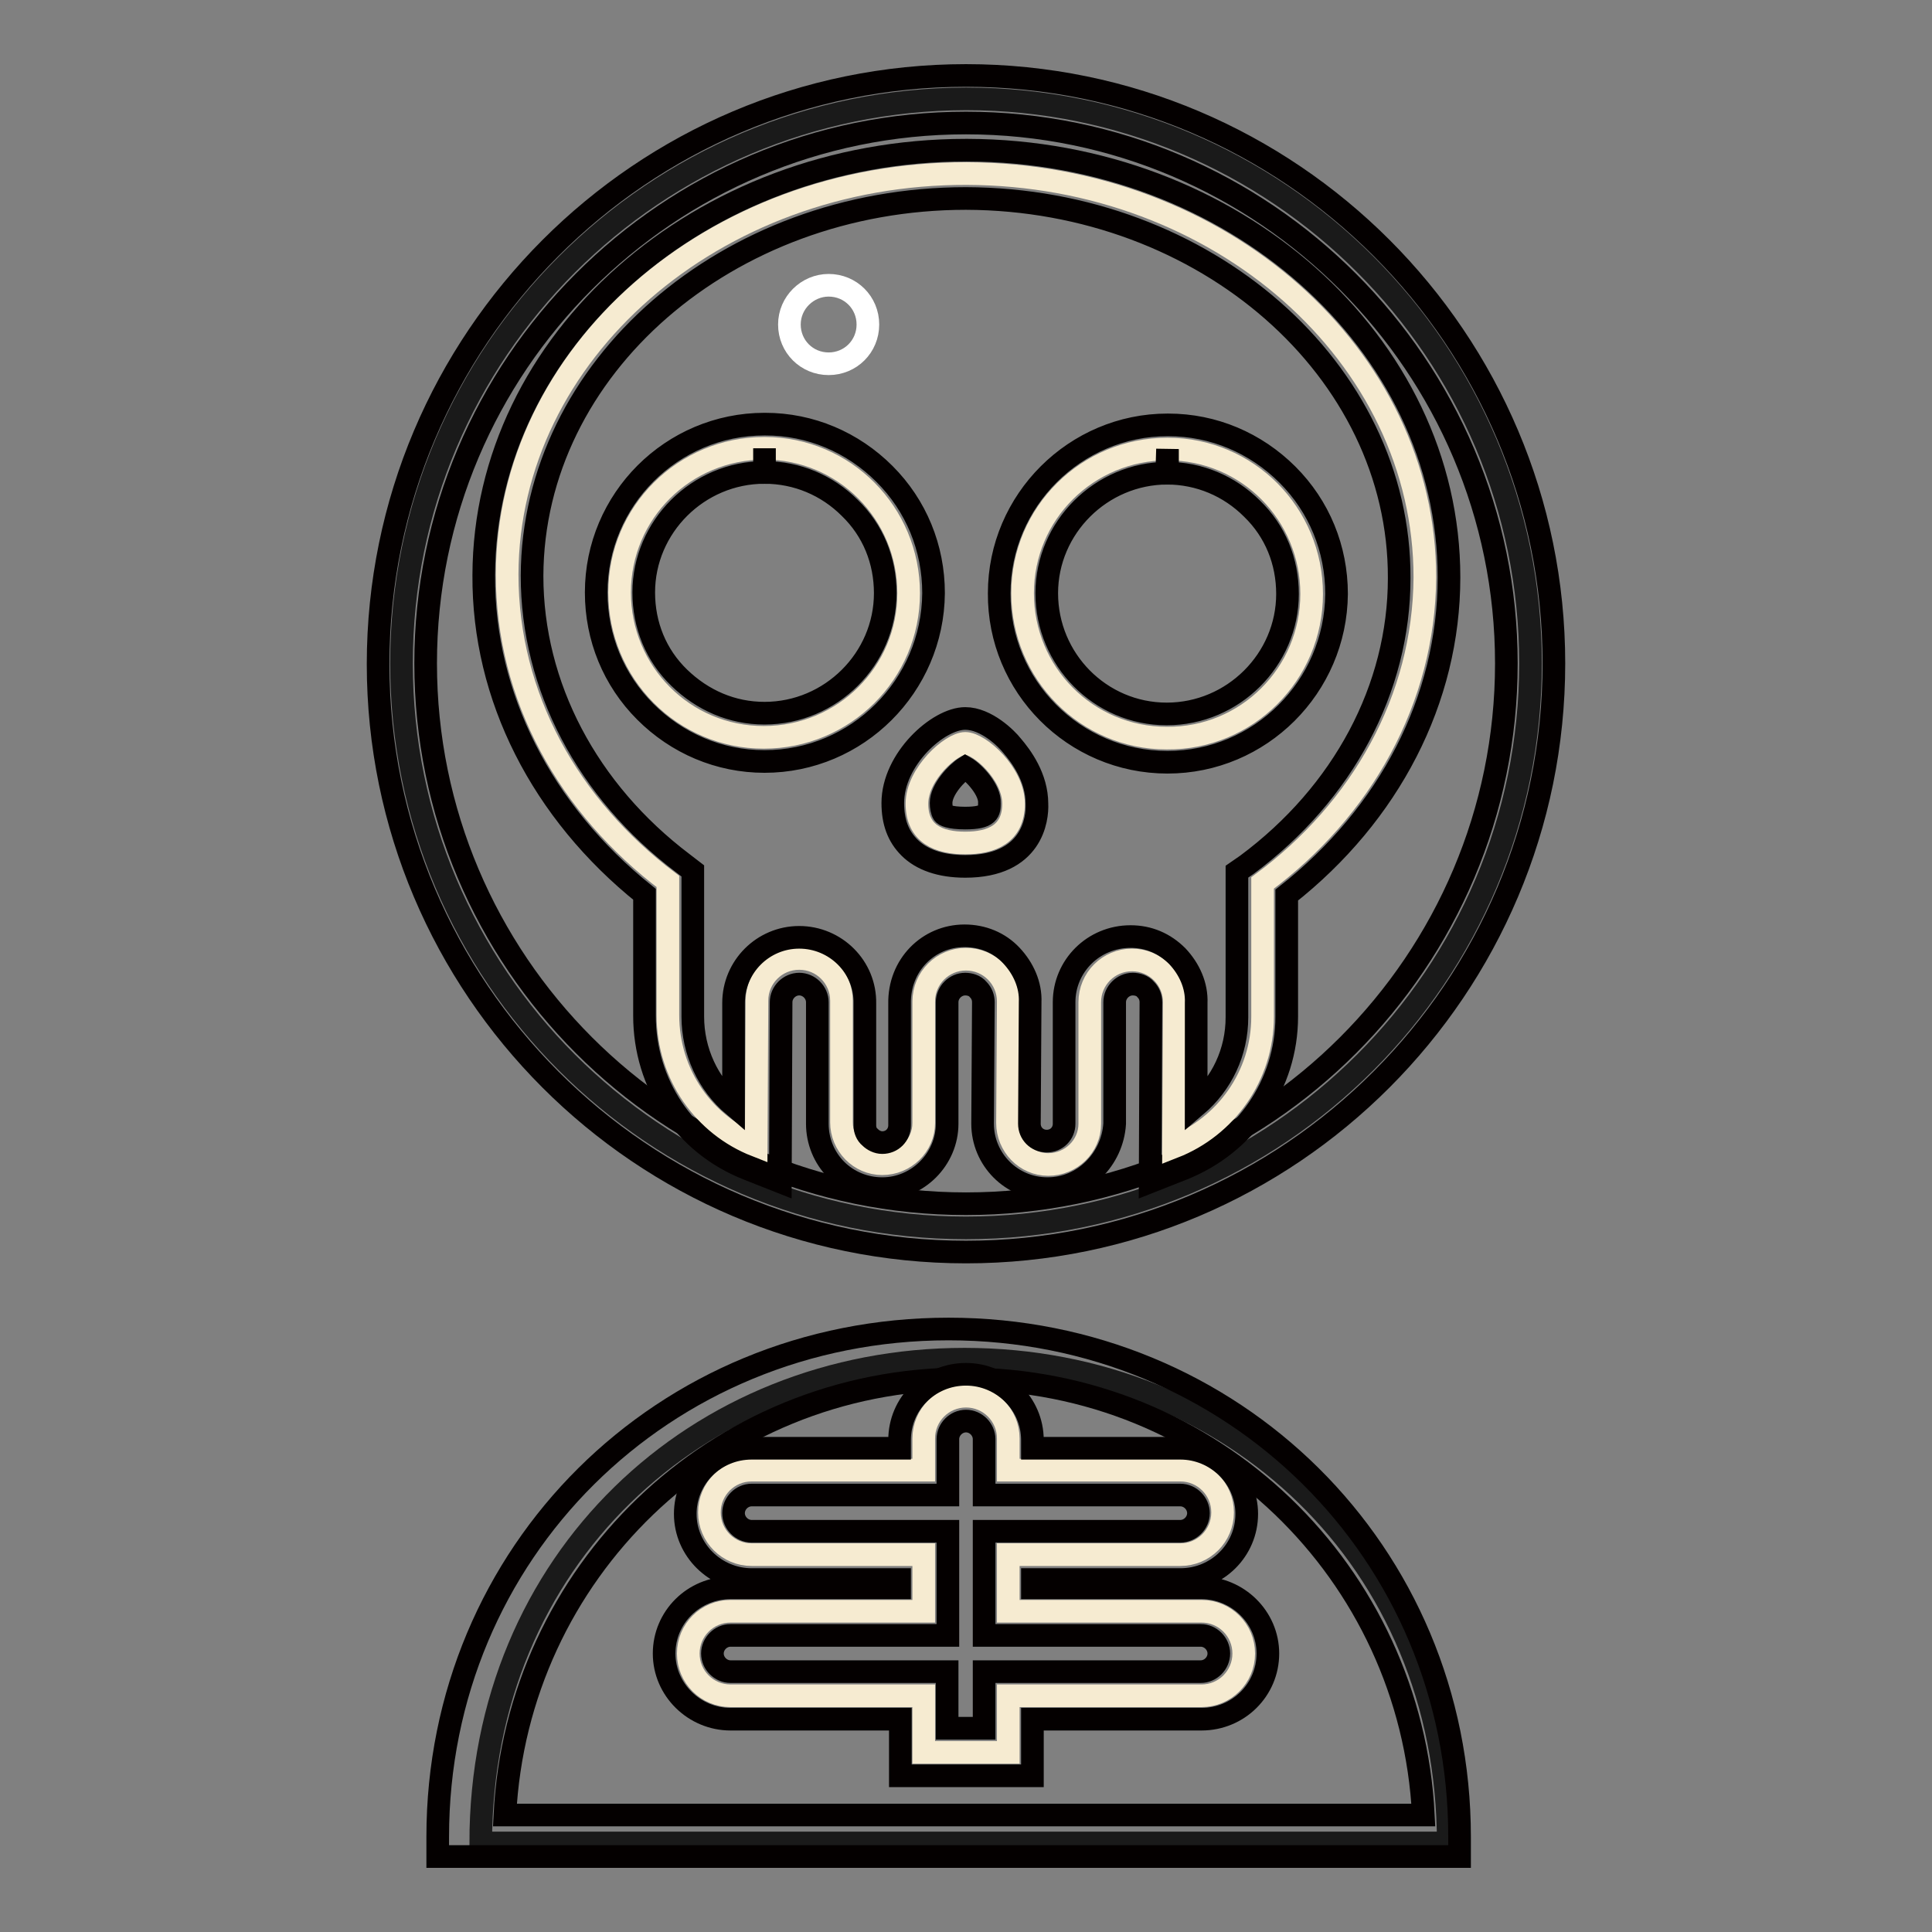 <?xml version="1.0" encoding="utf-8"?>
<!-- Svg Vector Icons : http://www.onlinewebfonts.com/icon -->
<!DOCTYPE svg PUBLIC "-//W3C//DTD SVG 1.1//EN" "http://www.w3.org/Graphics/SVG/1.1/DTD/svg11.dtd">
<svg version="1.1" xmlns="http://www.w3.org/2000/svg" xmlns:xlink="http://www.w3.org/1999/xlink" x="0px" y="0px" viewBox="0 0 256 256" enable-background="new 0 0 256 256" xml:space="preserve">
<rect x="0" y="0" width="256" height="256" fill="#808080" stroke="none"/>
<g> <path stroke-width="3" fill-opacity="0" stroke="#1a1a1a"  d="M191.9,244.2c0-37.5-28.7-64.1-64.1-64.1c-35.4,0-64.1,26.6-64.1,64.1H191.9L191.9,244.2z"/> <path stroke-width="3" fill-opacity="0" stroke="#040000"  d="M193.4,246H58v-2.6c0-37.7,29.9-67.3,67.7-67.3c37.7,0,67.7,29.6,67.7,67.3V246z M66.9,240.5h121.7 c-1.6-32-27.8-57.8-60.9-57.8C94.7,182.7,68.5,208.5,66.9,240.5z"/> <path stroke-width="3" fill-opacity="0" stroke="#1a1a1a"  d="M53.2,87.9c0,41.3,33.5,74.8,74.8,74.8c41.3,0,74.8-33.5,74.8-74.8c0-41.3-33.5-74.8-74.8-74.8 C86.7,13.2,53.2,46.6,53.2,87.9z"/> <path stroke-width="3" fill-opacity="0" stroke="#040000"  d="M128,165.9c-43,0-77.9-35-77.9-77.9C50.1,45,85,10,128,10c43,0,77.9,35,77.9,77.9 C205.9,130.9,171,165.9,128,165.9z M128,16.3c-39.5,0-71.6,32.1-71.6,71.6s32.1,71.6,71.6,71.6c39.5,0,71.6-32.1,71.6-71.6 C199.6,48.5,167.5,16.3,128,16.3z"/> <path stroke-width="3" fill-opacity="0" stroke="#f6ebd1"  d="M128.1,23c-33.5-0.1-60.8,23.7-60.9,53.1c0,16.3,8.2,30.8,21.3,40.7l0,17.7c0,7.9,4.8,14.6,11.7,17.3 l0.1-19.2c0-3.1,2.5-5.6,5.6-5.6c3.1,0,5.6,2.5,5.6,5.6l0,16.1c0,3,2.4,5.5,5.4,5.5c3,0,5.5-2.4,5.5-5.4l0-10.5l0-5.6 c0-3.1,2.5-5.6,5.6-5.6c3.1,0,5.6,2.5,5.6,5.6l-0.1,16.1c0,3,2.4,5.5,5.4,5.5c3,0,5.5-2.4,5.5-5.4l0-16.1c0-3.1,2.5-5.6,5.6-5.6 c3.1,0,5.6,2.5,5.6,5.6l-0.1,19.2c6.9-2.7,11.8-9.4,11.8-17.3l0-17.7c13.1-9.7,21.4-24.3,21.5-40.5C188.8,47.1,161.7,23.1,128.1,23 L128.1,23z M101.2,97.7c-10.6,0-19.1-8.6-19.1-19.2c0-10.6,8.6-19.1,19.2-19.1c10.6,0,19.1,8.6,19.1,19.2 C120.4,89.2,111.8,97.7,101.2,97.7z M127.9,111.7c-3.5,0-6.4-1.2-6.4-5.2c0-4,4.6-8,6.4-8c1.9,0,6.4,4,6.4,8 C134.3,110.5,131.4,111.7,127.9,111.7z M154.6,97.8c-10.6,0-19.1-8.6-19.1-19.2c0-10.6,8.6-19.1,19.2-19.1 c10.6,0,19.1,8.6,19.1,19.2C173.8,89.3,165.2,97.9,154.6,97.8L154.6,97.8z"/> <path stroke-width="3" fill-opacity="0" stroke="#040000"  d="M138.8,157.5L138.8,157.5c-4.8,0-8.6-3.9-8.6-8.6l0.1-16.1c0-0.6-0.2-1.2-0.7-1.7c-0.4-0.5-1.1-0.7-1.7-0.7 c-1.3,0-2.4,1.1-2.4,2.4l0,5.6l0,10.5c0,4.7-3.9,8.6-8.6,8.6c-2.3,0-4.5-0.9-6.1-2.5s-2.5-3.8-2.5-6.1l0-16.1 c0-1.3-1.1-2.4-2.4-2.4c-1.3,0-2.4,1.1-2.4,2.4l-0.1,23.8l-4.3-1.7c-8.4-3.3-13.7-11.3-13.7-20.3l0-16.1 C71.8,107.6,64,92.3,64.1,76.2c0.1-31,28.7-56.3,63.9-56.3h0.2c35.2,0.1,63.8,25.5,63.8,56.6c0,16.2-7.9,31.4-21.5,42.1l0,16.1 c0,9-5.5,16.9-13.8,20.2l-4.3,1.7l0.1-23.8c0-0.6-0.2-1.2-0.7-1.7c-0.4-0.5-1.1-0.7-1.7-0.7c-1.3,0-2.4,1.1-2.4,2.4l0,16.1 C147.4,153.6,143.6,157.5,138.8,157.5L138.8,157.5z M127.8,124c2.4,0,4.6,0.9,6.2,2.6c1.6,1.7,2.6,3.9,2.5,6.2l-0.1,16.1 c0,1.3,1,2.3,2.3,2.3c1.3,0,2.3-1,2.3-2.3l0-16.1c0-4.8,3.9-8.7,8.8-8.7c2.4,0,4.5,0.9,6.2,2.6c1.6,1.7,2.6,3.9,2.5,6.2l0,13.6 c3.4-2.9,5.4-7.1,5.4-11.7l0-19.3l1.3-0.9c12.8-9.5,20.2-23.4,20.2-38c0.1-27.6-25.7-50.2-57.4-50.3H128c-31.6,0-57.4,22.4-57.5,50 c0,14.6,7.3,28.5,20,38.1l1.3,1l0,19.3c0,4.6,2,8.9,5.4,11.8l0-13.6c0-4.8,3.9-8.7,8.7-8.7c4.8,0,8.8,3.9,8.7,8.8l0,16.1 c0,0.6,0.2,1.2,0.7,1.6c0.4,0.4,1,0.7,1.6,0.7c1.3,0,2.3-1,2.3-2.3l0-10.5l0-5.6C119.1,127.9,123,124,127.8,124L127.8,124z  M127.9,114.8c-3.3,0-5.8-0.9-7.4-2.5c-1.5-1.5-2.2-3.4-2.2-5.9c0-5.8,6-11.2,9.6-11.2h0c2.8,0,5.5,2.7,6.2,3.6 c1.2,1.4,3.3,4.2,3.3,7.7C137.5,108.5,136.8,114.8,127.9,114.8z M127.9,101.7c-1.1,0.7-3.2,2.9-3.2,4.7c0,0.5,0.1,1.1,0.3,1.4 c0.1,0.2,0.8,0.6,2.9,0.6c3.2,0,3.2-0.9,3.2-2C131.2,104.7,129.1,102.4,127.9,101.7z M154.7,101c-12.4,0-22.4-10.1-22.3-22.4 c0-12.3,10.1-22.3,22.3-22.3h0.1c6,0,11.6,2.4,15.8,6.6c4.2,4.2,6.5,9.8,6.5,15.8C177,91,167,101,154.7,101L154.7,101z M154.7,59.5 v3.2c-8.8,0-16,7.2-16,15.9c0,8.8,7.1,16,15.9,16c8.8,0,16-7.2,16-15.9c0-4.3-1.6-8.3-4.7-11.3c-3-3-7-4.7-11.3-4.7L154.7,59.5z  M101.3,100.9c-6,0-11.6-2.4-15.8-6.6s-6.5-9.8-6.5-15.8c0-12.3,10-22.3,22.3-22.3h0.1c6,0,11.6,2.4,15.8,6.6 c4.2,4.2,6.5,9.8,6.5,15.8C123.6,90.9,113.6,100.9,101.3,100.9L101.3,100.9z M101.3,59.4v3.2c-8.8,0-16,7.2-16,15.9 c0,4.3,1.6,8.3,4.7,11.3s7,4.7,11.3,4.7c8.8,0,16-7.2,16-15.9c0-4.3-1.6-8.3-4.7-11.3c-3-3-7-4.7-11.3-4.7L101.3,59.4L101.3,59.4z" /> <path stroke-width="3" fill-opacity="0" stroke="#f6ebd1"  d="M133.6,232.2v-7.5h25.6c3.1,0,5.6-2.5,5.6-5.6c0-3.1-2.5-5.6-5.6-5.6h-25.6v-7.5h22.8 c3.1,0,5.6-2.5,5.6-5.6s-2.5-5.6-5.6-5.6h-22.8v-4.2c0-3.1-2.5-5.6-5.6-5.6c-3.1,0-5.6,2.5-5.6,5.6v4.2H99.6 c-3.1,0-5.6,2.5-5.6,5.6s2.5,5.6,5.6,5.6h22.8v7.5H96.8c-3.1,0-5.6,2.5-5.6,5.6c0,3.1,2.5,5.6,5.6,5.6h25.6v7.5H133.6z"/> <path stroke-width="3" fill-opacity="0" stroke="#040000"  d="M136.8,235.3h-17.5v-7.5H96.8c-4.8,0-8.8-3.9-8.8-8.7c0-4.8,3.9-8.7,8.8-8.7h22.4v-1.1H99.6 c-4.8,0-8.8-3.9-8.8-8.7s3.9-8.7,8.8-8.7h19.6v-1.1c0-4.8,3.9-8.7,8.8-8.7c4.8,0,8.8,3.9,8.8,8.7v1.1h19.6c4.8,0,8.8,3.9,8.8,8.7 s-3.9,8.7-8.8,8.7h-19.6v1.1h22.4c4.8,0,8.8,3.9,8.8,8.7c0,4.8-3.9,8.7-8.8,8.7h-22.4V235.3z M125.6,229h4.8v-7.5h28.7 c1.3,0,2.4-1.1,2.4-2.4c0-1.3-1.1-2.4-2.4-2.4h-28.7v-13.8h26c1.3,0,2.4-1.1,2.4-2.4c0-1.3-1.1-2.4-2.4-2.4h-26v-7.4 c0-1.3-1.1-2.4-2.4-2.4c-1.3,0-2.4,1.1-2.4,2.4v7.4h-26c-1.3,0-2.4,1.1-2.4,2.4c0,1.3,1.1,2.4,2.4,2.4h26v13.8H96.8 c-1.3,0-2.4,1.1-2.4,2.4c0,1.3,1.1,2.4,2.4,2.4h28.7V229z"/> <path stroke-width="3" fill-opacity="0" stroke="#ffffff"  d="M104.6,43c0,2.9,2.3,5.2,5.2,5.2c2.9,0,5.2-2.3,5.2-5.2c0-2.9-2.3-5.2-5.2-5.2 C107,37.8,104.6,40.1,104.6,43z"/></g>
</svg>